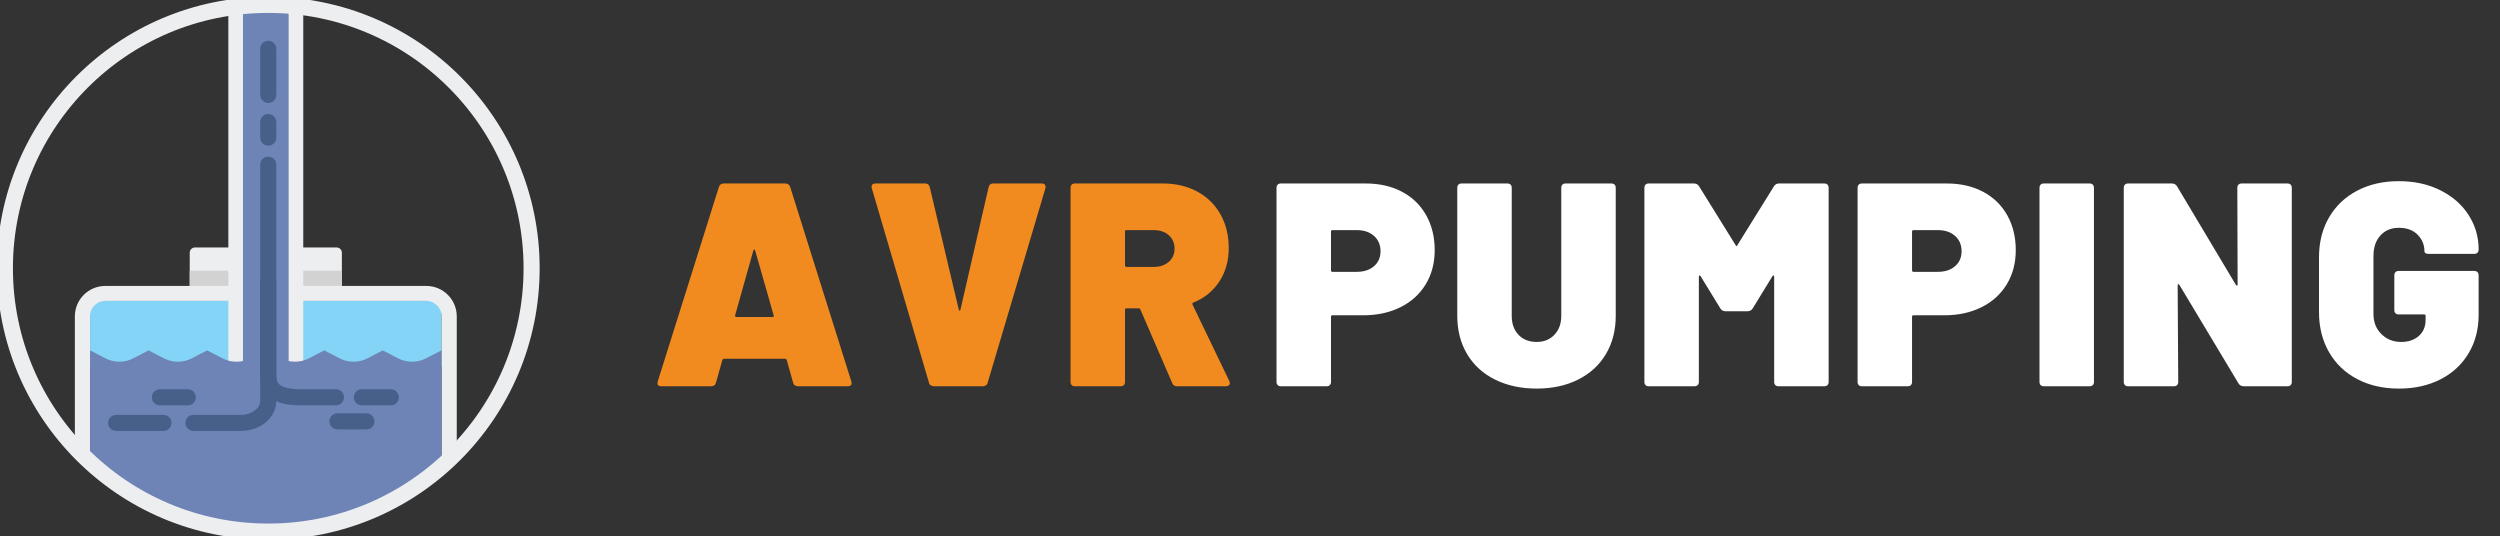<?xml version="1.0" encoding="UTF-8"?>
<svg width="466px" height="100px" viewBox="0 0 466 100" version="1.1" xmlns="http://www.w3.org/2000/svg" xmlns:xlink="http://www.w3.org/1999/xlink">
    <rect x="0" y="0" width="466" height="100" fill="#333333" stroke="none"/>
    <title>services_tabs/AVR Pumping</title>
    <defs>
        <path d="M0,49.154 C0,76.265 21.978,98.245 49.091,98.245 L49.091,98.245 C76.204,98.245 98.182,76.265 98.182,49.154 L98.182,49.154 C98.182,22.041 76.204,0.063 49.091,0.063 L49.091,0.063 C21.978,0.063 0,22.041 0,49.154" id="path-1"></path>
    </defs>
    <g id="services_tabs/AVR-Pumping" stroke="none" stroke-width="1" fill="none" fill-rule="evenodd">
        <g id="Group-Copy">
            <g id="icons/services/septic">
                <g id="Group-19" transform="translate(0.909, 0.846)">
                    <mask id="mask-2" fill="white">
                        <use xlink:href="#path-1"></use>
                    </mask>
                    <g id="Clip-2"></g>
                    <path d="M61.833,53.811 L35.44,53.811 C34.896,53.811 34.456,53.37 34.456,52.827 L34.456,46.264 C34.456,45.721 34.896,45.28 35.44,45.28 L61.833,45.28 C62.376,45.28 62.817,45.721 62.817,46.264 L62.817,52.827 C62.817,53.37 62.376,53.811 61.833,53.811" id="Fill-1" fill="#ECEEF0" mask="url(#mask-2)"></path>
                    <polygon id="Fill-4" fill="#83D4F6" mask="url(#mask-2)" points="15.879 67.443 81.393 67.443 81.393 55.247 15.879 55.247"></polygon>
                    <polygon id="Fill-6" fill="#D2D2D2" style="mix-blend-mode: multiply;" mask="url(#mask-2)" points="34.456 52.452 62.817 52.452 62.817 49.616 34.456 49.616"></polygon>
                    <polygon id="Fill-7" fill="#ECEEF0" mask="url(#mask-2)" points="41.655 71.203 55.618 71.203 55.618 -7.21 41.655 -7.21"></polygon>
                    <path d="M15.879,88.082 L15.879,58.084 C15.879,56.52 17.151,55.248 18.716,55.248 L78.557,55.248 C80.121,55.248 81.393,56.52 81.393,58.084 L81.393,88.082 L84.23,88.082 L84.23,58.124 C84.23,54.992 81.69,52.452 78.557,52.452 L18.716,52.452 C15.583,52.452 13.043,54.992 13.043,58.124 L13.043,88.082 L15.879,88.082 Z" id="Fill-18" fill="#ECEEF0" mask="url(#mask-2)"></path>
                    <polygon id="Fill-8" fill="#6E83B6" mask="url(#mask-2)" points="44.383 68.475 52.891 68.475 52.891 -4.483 44.383 -4.483"></polygon>
                    <path d="M78.509,65.944 C76.871,66.795 74.922,66.795 73.283,65.944 L70.439,64.465 L67.596,65.943 C65.958,66.794 64.008,66.794 62.37,65.943 L59.526,64.465 L56.683,65.943 C55.045,66.794 53.095,66.794 51.457,65.943 L48.614,64.465 L45.773,65.943 C44.133,66.794 42.183,66.794 40.545,65.943 L37.703,64.465 L34.86,65.943 C33.223,66.794 31.272,66.794 29.633,65.943 L26.791,64.465 L23.948,65.943 C22.311,66.794 20.36,66.794 18.722,65.943 L15.879,64.465 L15.879,88.083 C15.879,88.083 30.954,98.944 47.214,98.944 C63.473,98.944 81.393,88.083 81.393,88.083 L81.393,64.465 L78.509,65.944 Z" id="Fill-9" fill="#6E83B6" mask="url(#mask-2)"></path>
                    <g id="Group" mask="url(#mask-2)" stroke="#466089" stroke-linecap="round" stroke-width="3">
                        <g transform="translate(20.749, 8.265)">
                            <path d="M14.404,69.717 L23.206,69.717 C26.043,69.717 28.343,67.885 28.343,65.626 L28.343,43.268" id="Stroke-10"></path>
                            <line x1="46.64" y1="69.428" x2="41.246" y2="69.428" id="Stroke-11"></line>
                            <path d="M40.958,64.946 L34.428,64.946 C30.429,64.946 28.342,63.841 28.342,60.855 L28.342,21.591" id="Stroke-12"></path>
                            <line x1="28.343" y1="16.537" x2="28.343" y2="13.636" id="Stroke-13"></line>
                            <line x1="28.343" y1="8.583" x2="28.343" y2="1.29189588e-14" id="Stroke-14"></line>
                            <line x1="8.145" y1="64.946" x2="13.348" y2="64.946" id="Stroke-15"></line>
                            <line x1="-4.84460956e-15" y1="69.717" x2="8.803" y2="69.717" id="Stroke-16"></line>
                            <line x1="51.185" y1="64.946" x2="45.792" y2="64.946" id="Stroke-17"></line>
                        </g>
                    </g>
                </g>
                <path d="M99.091,50 C99.091,77.112 77.112,99.091 50,99.091 C22.887,99.091 0.909,77.112 0.909,50 C0.909,22.888 22.887,0.909 50,0.909 C77.112,0.909 99.091,22.888 99.091,50 Z" id="Stroke-20" stroke="#ECEEF0" stroke-width="3"></path>
            </g>
            <g id="AVR-Pumping" transform="translate(121, 18)" fill-rule="nonzero">
                <path d="M126.286,54 C126.538,54 126.736,53.928 126.88,53.784 C127.024,53.64 127.096,53.442 127.096,53.19 L127.096,53.19 L127.096,41.04 C127.096,40.86 127.186,40.77 127.366,40.77 L127.366,40.77 L133.09,40.77 C135.718,40.77 138.04,40.266 140.056,39.258 C142.072,38.25 143.638,36.828 144.754,34.992 C145.87,33.156 146.428,31.032 146.428,28.62 C146.428,26.172 145.897,24.003 144.835,22.113 C143.773,20.223 142.27,18.765 140.326,17.739 C138.382,16.713 136.132,16.2 133.576,16.2 L133.576,16.2 L117.754,16.2 C117.502,16.2 117.304,16.272 117.16,16.416 C117.016,16.56 116.944,16.758 116.944,17.01 L116.944,17.01 L116.944,53.19 C116.944,53.442 117.016,53.64 117.16,53.784 C117.304,53.928 117.502,54 117.754,54 L117.754,54 L126.286,54 Z M131.902,32.67 L127.366,32.67 C127.186,32.67 127.096,32.58 127.096,32.4 L127.096,32.4 L127.096,25.164 C127.096,24.984 127.186,24.894 127.366,24.894 L127.366,24.894 L131.902,24.894 C133.234,24.894 134.305,25.254 135.115,25.974 C135.925,26.694 136.33,27.648 136.33,28.836 C136.33,29.988 135.925,30.915 135.115,31.617 C134.305,32.319 133.234,32.67 131.902,32.67 L131.902,32.67 Z M165.431,54.432 C168.347,54.432 170.921,53.874 173.153,52.758 C175.385,51.642 177.113,50.058 178.337,48.006 C179.561,45.954 180.173,43.578 180.173,40.878 L180.173,40.878 L180.173,17.01 C180.173,16.758 180.101,16.56 179.957,16.416 C179.813,16.272 179.615,16.2 179.363,16.2 L179.363,16.2 L170.831,16.2 C170.579,16.2 170.381,16.272 170.237,16.416 C170.093,16.56 170.021,16.758 170.021,17.01 L170.021,17.01 L170.021,40.878 C170.021,42.318 169.598,43.488 168.752,44.388 C167.906,45.288 166.799,45.738 165.431,45.738 C164.027,45.738 162.902,45.297 162.056,44.415 C161.21,43.533 160.787,42.354 160.787,40.878 L160.787,40.878 L160.787,17.01 C160.787,16.758 160.715,16.56 160.571,16.416 C160.427,16.272 160.229,16.2 159.977,16.2 L159.977,16.2 L151.445,16.2 C151.193,16.2 150.995,16.272 150.851,16.416 C150.707,16.56 150.635,16.758 150.635,17.01 L150.635,17.01 L150.635,40.878 C150.635,43.578 151.247,45.954 152.471,48.006 C153.695,50.058 155.432,51.642 157.682,52.758 C159.932,53.874 162.515,54.432 165.431,54.432 Z M194.856,54 C195.108,54 195.306,53.928 195.45,53.784 C195.594,53.64 195.666,53.442 195.666,53.19 L195.666,53.19 L195.666,33.588 C195.666,33.444 195.702,33.363 195.774,33.345 C195.846,33.327 195.918,33.372 195.99,33.48 L195.99,33.48 L199.662,39.474 C199.878,39.834 200.202,40.014 200.634,40.014 L200.634,40.014 L204.738,40.014 C205.17,40.014 205.494,39.834 205.71,39.474 L205.71,39.474 L209.382,33.48 C209.454,33.372 209.526,33.327 209.598,33.345 C209.67,33.363 209.706,33.444 209.706,33.588 L209.706,33.588 L209.706,53.19 C209.706,53.442 209.778,53.64 209.922,53.784 C210.066,53.928 210.264,54 210.516,54 L210.516,54 L219.048,54 C219.3,54 219.498,53.928 219.642,53.784 C219.786,53.64 219.858,53.442 219.858,53.19 L219.858,53.19 L219.858,17.01 C219.858,16.758 219.786,16.56 219.642,16.416 C219.498,16.272 219.3,16.2 219.048,16.2 L219.048,16.2 L210.624,16.2 C210.192,16.2 209.868,16.38 209.652,16.74 L209.652,16.74 L202.848,27.702 C202.74,27.918 202.632,27.918 202.524,27.702 L202.524,27.702 L195.72,16.74 C195.504,16.38 195.18,16.2 194.748,16.2 L194.748,16.2 L186.324,16.2 C186.072,16.2 185.874,16.272 185.73,16.416 C185.586,16.56 185.514,16.758 185.514,17.01 L185.514,17.01 L185.514,53.19 C185.514,53.442 185.586,53.64 185.73,53.784 C185.874,53.928 186.072,54 186.324,54 L186.324,54 L194.856,54 Z M234.596,54 C234.848,54 235.046,53.928 235.19,53.784 C235.334,53.64 235.406,53.442 235.406,53.19 L235.406,53.19 L235.406,41.04 C235.406,40.86 235.496,40.77 235.676,40.77 L235.676,40.77 L241.4,40.77 C244.028,40.77 246.35,40.266 248.366,39.258 C250.382,38.25 251.948,36.828 253.064,34.992 C254.18,33.156 254.738,31.032 254.738,28.62 C254.738,26.172 254.207,24.003 253.145,22.113 C252.083,20.223 250.58,18.765 248.636,17.739 C246.692,16.713 244.442,16.2 241.886,16.2 L241.886,16.2 L226.064,16.2 C225.812,16.2 225.614,16.272 225.47,16.416 C225.326,16.56 225.254,16.758 225.254,17.01 L225.254,17.01 L225.254,53.19 C225.254,53.442 225.326,53.64 225.47,53.784 C225.614,53.928 225.812,54 226.064,54 L226.064,54 L234.596,54 Z M240.212,32.67 L235.676,32.67 C235.496,32.67 235.406,32.58 235.406,32.4 L235.406,32.4 L235.406,25.164 C235.406,24.984 235.496,24.894 235.676,24.894 L235.676,24.894 L240.212,24.894 C241.544,24.894 242.615,25.254 243.425,25.974 C244.235,26.694 244.64,27.648 244.64,28.836 C244.64,29.988 244.235,30.915 243.425,31.617 C242.615,32.319 241.544,32.67 240.212,32.67 L240.212,32.67 Z M268.503,54 C268.755,54 268.953,53.928 269.097,53.784 C269.241,53.64 269.313,53.442 269.313,53.19 L269.313,53.19 L269.313,17.01 C269.313,16.758 269.241,16.56 269.097,16.416 C268.953,16.272 268.755,16.2 268.503,16.2 L268.503,16.2 L259.971,16.2 C259.719,16.2 259.521,16.272 259.377,16.416 C259.233,16.56 259.161,16.758 259.161,17.01 L259.161,17.01 L259.161,53.19 C259.161,53.442 259.233,53.64 259.377,53.784 C259.521,53.928 259.719,54 259.971,54 L259.971,54 L268.503,54 Z M284.212,54 C284.464,54 284.662,53.928 284.806,53.784 C284.95,53.64 285.022,53.442 285.022,53.19 L285.022,53.19 L284.914,35.208 C284.914,35.064 284.95,34.983 285.022,34.965 C285.094,34.947 285.166,34.992 285.238,35.1 L285.238,35.1 L296.254,53.46 C296.47,53.82 296.794,54 297.226,54 L297.226,54 L305.38,54 C305.632,54 305.83,53.928 305.974,53.784 C306.118,53.64 306.19,53.442 306.19,53.19 L306.19,53.19 L306.19,17.01 C306.19,16.758 306.118,16.56 305.974,16.416 C305.83,16.272 305.632,16.2 305.38,16.2 L305.38,16.2 L296.848,16.2 C296.596,16.2 296.398,16.272 296.254,16.416 C296.11,16.56 296.038,16.758 296.038,17.01 L296.038,17.01 L296.092,34.992 C296.092,35.136 296.056,35.217 295.984,35.235 C295.912,35.253 295.84,35.208 295.768,35.1 L295.768,35.1 L284.806,16.74 C284.59,16.38 284.266,16.2 283.834,16.2 L283.834,16.2 L275.68,16.2 C275.428,16.2 275.23,16.272 275.086,16.416 C274.942,16.56 274.87,16.758 274.87,17.01 L274.87,17.01 L274.87,53.19 C274.87,53.442 274.942,53.64 275.086,53.784 C275.23,53.928 275.428,54 275.68,54 L275.68,54 L284.212,54 Z M326.165,54.432 C329.081,54.432 331.664,53.856 333.914,52.704 C336.164,51.552 337.91,49.932 339.152,47.844 C340.394,45.756 341.015,43.38 341.015,40.716 L341.015,40.716 L341.015,33.318 C341.015,33.066 340.943,32.868 340.799,32.724 C340.655,32.58 340.457,32.508 340.205,32.508 L340.205,32.508 L326.111,32.508 C325.859,32.508 325.661,32.58 325.517,32.724 C325.373,32.868 325.301,33.066 325.301,33.318 L325.301,33.318 L325.301,39.798 C325.301,40.05 325.373,40.248 325.517,40.392 C325.661,40.536 325.859,40.608 326.111,40.608 L326.111,40.608 L330.863,40.608 C331.043,40.608 331.133,40.698 331.133,40.878 L331.133,40.878 L331.133,41.58 C331.133,42.876 330.71,43.893 329.864,44.631 C329.018,45.369 327.929,45.738 326.597,45.738 C325.121,45.738 323.888,45.252 322.898,44.28 C321.908,43.308 321.413,42.048 321.413,40.5 L321.413,40.5 L321.413,29.7 C321.413,28.116 321.845,26.847 322.709,25.893 C323.573,24.939 324.725,24.462 326.165,24.462 C327.641,24.462 328.802,24.894 329.648,25.758 C330.494,26.622 330.917,27.648 330.917,28.836 C330.917,29.16 331.187,29.322 331.727,29.322 L331.727,29.322 L340.205,29.322 C340.457,29.322 340.655,29.25 340.799,29.106 C340.943,28.962 341.015,28.764 341.015,28.512 L341.015,28.512 L341.015,28.458 C341.015,26.154 340.394,24.03 339.152,22.086 C337.91,20.142 336.155,18.603 333.887,17.469 C331.619,16.335 329.045,15.768 326.165,15.768 C323.213,15.768 320.612,16.362 318.362,17.55 C316.112,18.738 314.366,20.403 313.124,22.545 C311.882,24.687 311.261,27.162 311.261,29.97 L311.261,29.97 L311.261,40.176 C311.261,42.984 311.882,45.468 313.124,47.628 C314.366,49.788 316.112,51.462 318.362,52.65 C320.612,53.838 323.213,54.432 326.165,54.432 Z" id="PUMPING" fill="#FFFFFF"></path>
                <path d="M11.546,54 C12.05,54 12.356,53.766 12.464,53.298 L12.464,53.298 L13.652,49.086 C13.724,48.942 13.814,48.87 13.922,48.87 L13.922,48.87 L25.37,48.87 C25.478,48.87 25.568,48.942 25.64,49.086 L25.64,49.086 L26.828,53.298 C26.936,53.766 27.242,54 27.746,54 L27.746,54 L36.98,54 C37.484,54 37.736,53.802 37.736,53.406 C37.736,53.262 37.718,53.154 37.682,53.082 L37.682,53.082 L26.288,16.848 C26.144,16.416 25.838,16.2 25.37,16.2 L25.37,16.2 L13.922,16.2 C13.454,16.2 13.148,16.416 13.004,16.848 L13.004,16.848 L1.61,53.082 C1.43,53.694 1.664,54 2.312,54 L2.312,54 L11.546,54 Z M22.994,41.094 L16.244,41.094 C16.064,41.094 15.992,40.986 16.028,40.77 L16.028,40.77 L19.43,28.674 C19.466,28.566 19.52,28.512 19.592,28.512 C19.664,28.512 19.718,28.566 19.754,28.674 L19.754,28.674 L23.21,40.77 C23.282,40.986 23.21,41.094 22.994,41.094 L22.994,41.094 Z M62.194,54 C62.41,54 62.608,53.937 62.788,53.811 C62.968,53.685 63.076,53.514 63.112,53.298 L63.112,53.298 L73.858,17.118 C73.93,16.83 73.903,16.605 73.777,16.443 C73.651,16.281 73.444,16.2 73.156,16.2 L73.156,16.2 L64.138,16.2 C63.67,16.2 63.382,16.434 63.274,16.902 L63.274,16.902 L58.036,39.69 C58,39.834 57.946,39.906 57.874,39.906 C57.802,39.906 57.748,39.834 57.712,39.69 L57.712,39.69 L52.312,16.902 C52.204,16.434 51.916,16.2 51.448,16.2 L51.448,16.2 L42.214,16.2 C41.71,16.2 41.458,16.416 41.458,16.848 C41.458,16.956 41.476,17.046 41.512,17.118 L41.512,17.118 L52.15,53.298 C52.186,53.514 52.294,53.685 52.474,53.811 C52.654,53.937 52.852,54 53.068,54 L53.068,54 L62.194,54 Z M87.893,54 C88.145,54 88.343,53.928 88.487,53.784 C88.631,53.64 88.703,53.442 88.703,53.19 L88.703,53.19 L88.703,39.744 C88.703,39.564 88.793,39.474 88.973,39.474 L88.973,39.474 L91.241,39.474 C91.385,39.474 91.493,39.546 91.565,39.69 L91.565,39.69 L97.505,53.406 C97.649,53.802 97.955,54 98.423,54 L98.423,54 L107.495,54 C107.711,54 107.891,53.946 108.035,53.838 C108.179,53.73 108.251,53.586 108.251,53.406 C108.251,53.37 108.215,53.244 108.143,53.028 L108.143,53.028 L101.285,38.772 C101.213,38.592 101.267,38.466 101.447,38.394 C103.499,37.566 105.11,36.261 106.28,34.479 C107.45,32.697 108.035,30.618 108.035,28.242 C108.035,25.866 107.522,23.769 106.496,21.951 C105.47,20.133 104.03,18.72 102.176,17.712 C100.322,16.704 98.171,16.2 95.723,16.2 L95.723,16.2 L79.361,16.2 C79.109,16.2 78.911,16.272 78.767,16.416 C78.623,16.56 78.551,16.758 78.551,17.01 L78.551,17.01 L78.551,53.19 C78.551,53.442 78.623,53.64 78.767,53.784 C78.911,53.928 79.109,54 79.361,54 L79.361,54 L87.893,54 Z M94.049,31.752 L88.973,31.752 C88.793,31.752 88.703,31.662 88.703,31.482 L88.703,31.482 L88.703,25.164 C88.703,24.984 88.793,24.894 88.973,24.894 L88.973,24.894 L94.049,24.894 C95.201,24.894 96.137,25.209 96.857,25.839 C97.577,26.469 97.937,27.306 97.937,28.35 C97.937,29.358 97.577,30.177 96.857,30.807 C96.137,31.437 95.201,31.752 94.049,31.752 L94.049,31.752 Z" id="AVR" fill="#F18B20"></path>
            </g>
        </g>
    </g>
</svg>